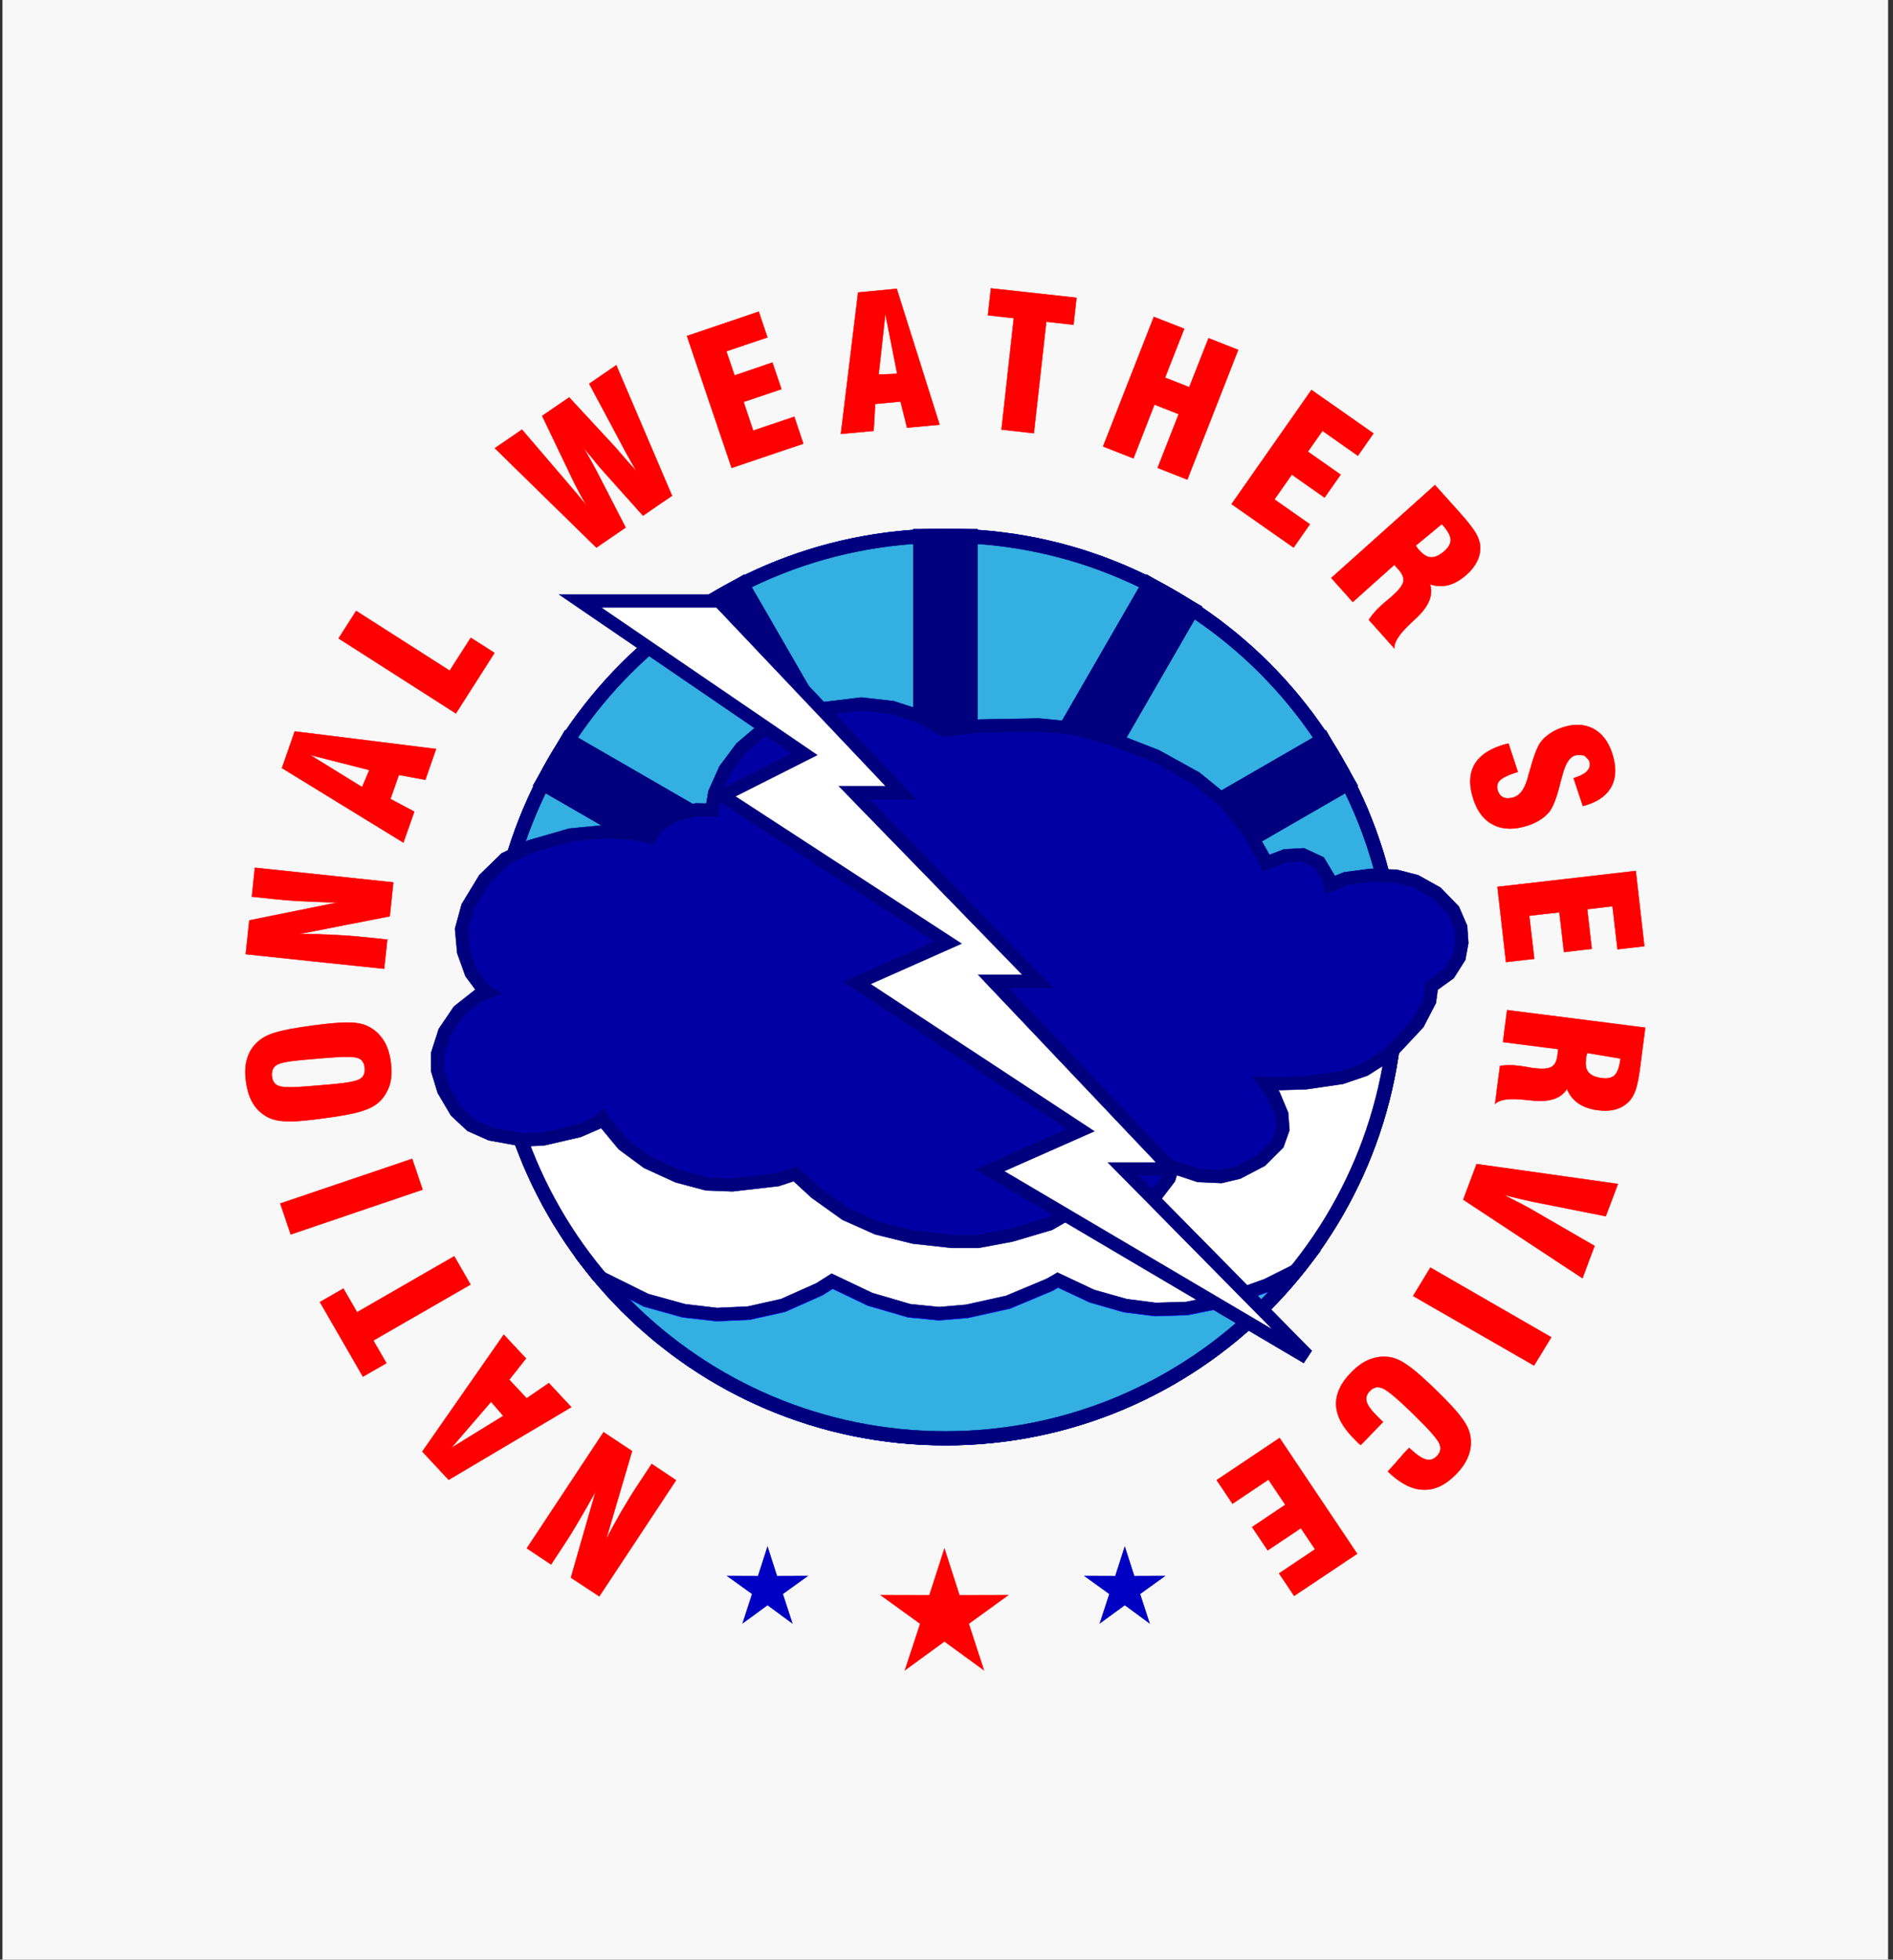<svg width="257" height="266" viewBox="0 0 257 266" fill="none" xmlns="http://www.w3.org/2000/svg">
<rect x="0" y="0" width="257" height="266" fill="#333333" stroke="none"/>
<rect width="256" height="266" transform="translate(0.333)" fill="#F8F8F8"/>
<g clip-path="url(#clip0_522_433)">
<path fill-rule="evenodd" clip-rule="evenodd" d="M227.333 133C227.333 159.256 216.903 184.437 198.337 203.004C179.771 221.57 154.59 232 128.333 232C102.077 232 76.896 221.57 58.33 203.004C39.764 184.437 29.333 159.256 29.333 133C29.333 106.744 39.764 81.562 58.33 62.996C76.896 44.43 102.077 34 128.333 34C154.59 34 179.771 44.43 198.337 62.996C216.903 81.562 227.333 106.744 227.333 133Z" fill="#F8F8F8"/>
<path d="M91.775 200.922L86.573 208.794L81.359 216.678C80.078 215.834 78.796 214.99 77.514 214.144C78.628 210.224 79.759 206.304 80.89 202.385C79.939 204.104 79.081 205.581 78.356 206.802C77.636 208.039 76.987 209.064 76.442 209.878C75.902 210.692 75.358 211.521 74.813 212.351C73.728 211.626 72.631 210.903 71.529 210.164C74.997 204.917 78.465 199.671 81.945 194.409C83.227 195.254 84.508 196.112 85.807 196.971C84.63 200.982 83.453 204.993 82.264 209.019C82.972 207.616 83.725 206.304 84.45 205.024C85.204 203.757 85.941 202.535 86.712 201.39C87.298 200.5 87.888 199.61 88.475 198.72C89.576 199.445 90.678 200.183 91.775 200.922Z" fill="#FF0000"/>
<path d="M91.775 200.922L86.573 208.794L81.359 216.678C80.078 215.834 78.796 214.99 77.514 214.144C78.628 210.224 79.759 206.304 80.89 202.385C79.939 204.104 79.081 205.581 78.356 206.802C77.636 208.039 76.987 209.064 76.442 209.878C75.902 210.692 75.358 211.521 74.813 212.351C73.728 211.626 72.631 210.903 71.529 210.164C74.997 204.917 78.465 199.671 81.945 194.409C83.227 195.254 84.508 196.112 85.807 196.971C84.63 200.982 83.453 204.993 82.264 209.019C82.972 207.616 83.725 206.304 84.45 205.024C85.204 203.757 85.941 202.535 86.712 201.39C87.298 200.5 87.888 199.61 88.475 198.72C89.576 199.445 90.678 200.183 91.775 200.922Z" stroke="#FF0000" stroke-width="0.058" stroke-miterlimit="10.433"/>
<path d="M63.87 174.357L57.278 178.156L50.677 181.954C51.263 182.98 51.854 184.006 52.457 185.03C51.401 185.634 50.342 186.237 49.274 186.856C47.331 183.491 45.383 180.116 43.44 176.74C44.495 176.137 45.551 175.53 46.619 174.914C47.239 175.986 47.858 177.054 48.474 178.126C52.863 175.592 57.265 173.059 61.667 170.529C62.391 171.794 63.133 173.075 63.87 174.357Z" fill="#FF0000"/>
<path d="M63.87 174.357L57.278 178.156L50.677 181.954C51.263 182.98 51.854 184.006 52.457 185.03C51.401 185.634 50.342 186.237 49.274 186.856C47.331 183.491 45.383 180.116 43.44 176.74C44.495 176.137 45.551 175.53 46.619 174.914C47.239 175.986 47.858 177.054 48.474 178.126C52.863 175.592 57.265 173.059 61.667 170.529C62.391 171.794 63.133 173.075 63.87 174.357Z" stroke="#FF0000" stroke-width="0.058" stroke-miterlimit="10.433"/>
<path d="M57.369 161.478L48.428 164.511L39.474 167.555C39.006 166.169 38.538 164.766 38.056 163.363C44.014 161.344 49.982 159.326 55.954 157.303C56.419 158.689 56.888 160.08 57.369 161.478Z" fill="#FF0000"/>
<path d="M57.369 161.478L48.428 164.511L39.474 167.555C39.006 166.169 38.538 164.766 38.056 163.363C44.014 161.344 49.982 159.326 55.954 157.303C56.419 158.689 56.888 160.08 57.369 161.478Z" stroke="#FF0000" stroke-width="0.058" stroke-miterlimit="10.433"/>
<path d="M52.155 131.492L42.766 130.512L33.367 129.515C33.518 127.995 33.684 126.47 33.85 124.933C37.845 124.133 41.842 123.321 45.835 122.504C43.863 122.462 42.158 122.37 40.755 122.311C39.324 122.236 38.116 122.127 37.136 122.022C36.156 121.918 35.177 121.813 34.197 121.708C34.332 120.41 34.468 119.099 34.604 117.788C40.862 118.45 47.117 119.112 53.391 119.777C53.24 121.298 53.072 122.839 52.909 124.376C48.805 125.176 44.688 125.972 40.573 126.788C42.142 126.772 43.649 126.834 45.144 126.893C46.606 126.968 48.022 127.061 49.408 127.211C50.463 127.316 51.519 127.421 52.574 127.542C52.44 128.853 52.302 130.164 52.155 131.492Z" fill="#FF0000"/>
<path d="M52.155 131.492L42.766 130.512L33.367 129.515C33.518 127.995 33.684 126.47 33.85 124.933C37.845 124.133 41.842 123.321 45.835 122.504C43.863 122.462 42.158 122.37 40.755 122.311C39.324 122.236 38.116 122.127 37.136 122.022C36.156 121.918 35.177 121.813 34.197 121.708C34.332 120.41 34.468 119.099 34.604 117.788C40.862 118.45 47.117 119.112 53.391 119.777C53.24 121.298 53.072 122.839 52.909 124.376C48.805 125.176 44.688 125.972 40.573 126.788C42.142 126.772 43.649 126.834 45.144 126.893C46.606 126.968 48.022 127.061 49.408 127.211C50.463 127.316 51.519 127.421 52.574 127.542C52.44 128.853 52.302 130.164 52.155 131.492Z" stroke="#FF0000" stroke-width="0.058" stroke-miterlimit="10.433"/>
<path d="M67.124 88.626L64.514 92.722L61.893 96.831C56.586 93.438 51.28 90.046 45.974 86.654C46.757 85.414 47.553 84.178 48.352 82.93C52.574 85.628 56.812 88.325 61.051 91.039C61.997 89.564 62.948 88.069 63.916 86.578C64.984 87.257 66.056 87.931 67.124 88.626Z" fill="#FF0000"/>
<path d="M67.124 88.626L64.514 92.722L61.893 96.831C56.586 93.438 51.28 90.046 45.974 86.654C46.757 85.414 47.553 84.178 48.352 82.93C52.574 85.628 56.812 88.325 61.051 91.039C61.997 89.564 62.948 88.069 63.916 86.578C64.984 87.257 66.056 87.931 67.124 88.626Z" stroke="#FF0000" stroke-width="0.058" stroke-miterlimit="10.433"/>
<path d="M80.965 74.32L74.08 67.581L67.186 60.838C68.405 60.009 69.628 59.167 70.864 58.321C72.87 60.658 74.876 62.995 76.882 65.349C77.531 66.132 78.088 66.752 78.524 67.275C78.947 67.807 79.336 68.272 79.684 68.712C79.278 68.016 78.917 67.338 78.57 66.706C78.222 66.056 77.904 65.424 77.619 64.821C76.291 62.032 74.951 59.242 73.611 56.453C74.83 55.624 76.053 54.795 77.272 53.949C79.37 56.21 81.464 58.472 83.558 60.733C83.558 60.733 84.374 61.667 85.246 62.681C85.778 63.267 86.184 63.719 86.469 64.067C85.912 63.07 85.476 62.287 85.158 61.743C84.827 61.173 84.584 60.675 84.387 60.298C82.925 57.567 81.464 54.841 80.002 52.093C81.221 51.264 82.444 50.422 83.667 49.576C86.184 55.473 88.701 61.383 91.235 67.292C89.92 68.18 88.609 69.085 87.298 69.989C85.551 68.033 83.801 66.073 82.038 64.113C81.585 63.598 81.087 63.058 80.635 62.45C80.136 61.881 79.625 61.261 79.127 60.629C79.592 61.429 80.019 62.153 80.362 62.786C80.71 63.431 81.058 64.05 81.342 64.624C82.536 66.949 83.725 69.269 84.932 71.606C83.621 72.51 82.293 73.415 80.965 74.32Z" fill="#FF0000"/>
<path d="M80.965 74.32L74.08 67.581L67.186 60.838C68.405 60.009 69.628 59.167 70.864 58.321C72.87 60.658 74.876 62.995 76.882 65.349C77.531 66.132 78.088 66.752 78.524 67.275C78.947 67.807 79.336 68.272 79.684 68.712C79.278 68.016 78.917 67.338 78.57 66.706C78.222 66.056 77.904 65.424 77.619 64.821C76.291 62.032 74.951 59.242 73.611 56.453C74.83 55.624 76.053 54.795 77.272 53.949C79.37 56.21 81.464 58.472 83.558 60.733C83.558 60.733 84.374 61.667 85.246 62.681C85.778 63.267 86.184 63.719 86.469 64.067C85.912 63.07 85.476 62.287 85.158 61.743C84.827 61.173 84.584 60.675 84.387 60.298C82.925 57.567 81.464 54.841 80.002 52.093C81.221 51.264 82.444 50.422 83.667 49.576C86.184 55.473 88.701 61.383 91.235 67.292C89.92 68.18 88.609 69.085 87.298 69.989C85.551 68.033 83.801 66.073 82.038 64.113C81.585 63.598 81.087 63.058 80.635 62.45C80.136 61.881 79.625 61.261 79.127 60.629C79.592 61.429 80.019 62.153 80.362 62.786C80.71 63.431 81.058 64.05 81.342 64.624C82.536 66.949 83.725 69.269 84.932 71.606C83.621 72.51 82.293 73.415 80.965 74.32Z" stroke="#FF0000" stroke-width="0.058" stroke-miterlimit="10.433"/>
<path d="M99.33 63.506L96.298 54.564L93.27 45.61C96.512 44.513 99.753 43.411 103.007 42.31C103.401 43.47 103.791 44.63 104.184 45.794C102.329 46.41 100.478 47.047 98.606 47.679C98.97 48.764 99.343 49.865 99.724 50.967C101.424 50.389 103.146 49.802 104.863 49.216C105.269 50.406 105.675 51.612 106.086 52.818C104.381 53.392 102.664 53.965 100.943 54.552C101.382 55.85 101.818 57.144 102.254 58.459C104.109 57.839 105.964 57.207 107.832 56.575C108.243 57.777 108.649 58.999 109.055 60.222C105.813 61.307 102.572 62.409 99.33 63.506Z" fill="#FF0000"/>
<path d="M99.33 63.506L96.298 54.564L93.27 45.61C96.512 44.513 99.753 43.411 103.007 42.31C103.401 43.47 103.791 44.63 104.184 45.794C102.329 46.41 100.478 47.047 98.606 47.679C98.97 48.764 99.343 49.865 99.724 50.967C101.424 50.389 103.146 49.802 104.863 49.216C105.269 50.406 105.675 51.612 106.086 52.818C104.381 53.392 102.664 53.965 100.943 54.552C101.382 55.85 101.818 57.144 102.254 58.459C104.109 57.839 105.964 57.207 107.832 56.575C108.243 57.777 108.649 58.999 109.055 60.222C105.813 61.307 102.572 62.409 99.33 63.506Z" stroke="#FF0000" stroke-width="0.058" stroke-miterlimit="10.433"/>
<path d="M135.968 58.309L136.805 50.753L137.643 43.185C136.479 43.064 135.306 42.93 134.129 42.791C134.263 41.585 134.401 40.367 134.535 39.144C138.397 39.567 142.271 39.986 146.145 40.425C146.011 41.631 145.873 42.85 145.739 44.073C144.516 43.939 143.28 43.801 142.045 43.667C141.488 48.701 140.926 53.756 140.357 58.803C138.891 58.639 137.429 58.472 135.968 58.309Z" fill="#FF0000"/>
<path d="M135.968 58.309L136.805 50.753L137.643 43.185C136.479 43.064 135.306 42.93 134.129 42.791C134.263 41.585 134.401 40.367 134.535 39.144C138.397 39.567 142.271 39.986 146.145 40.425C146.011 41.631 145.873 42.85 145.739 44.073C144.516 43.939 143.28 43.801 142.045 43.667C141.488 48.701 140.926 53.756 140.357 58.803C138.891 58.639 137.429 58.472 135.968 58.309Z" stroke="#FF0000" stroke-width="0.058" stroke-miterlimit="10.433"/>
<path d="M149.763 60.599L153.202 51.813L156.653 43.018C158.027 43.545 159.396 44.09 160.77 44.63C159.911 46.833 159.036 49.049 158.161 51.264C159.262 51.687 160.364 52.123 161.461 52.562C162.324 50.347 163.199 48.131 164.074 45.912C165.414 46.439 166.755 46.967 168.095 47.495C165.808 53.362 163.496 59.226 161.193 65.093C159.848 64.566 158.508 64.038 157.168 63.506C158.115 61.081 159.065 58.652 160.033 56.21C158.931 55.787 157.83 55.352 156.728 54.912C155.778 57.341 154.827 59.77 153.88 62.212C152.507 61.684 151.133 61.144 149.763 60.599Z" fill="#FF0000"/>
<path d="M149.763 60.599L153.202 51.813L156.653 43.018C158.027 43.545 159.396 44.09 160.77 44.63C159.911 46.833 159.036 49.049 158.161 51.264C159.262 51.687 160.364 52.123 161.461 52.562C162.324 50.347 163.199 48.131 164.074 45.912C165.414 46.439 166.755 46.967 168.095 47.495C165.808 53.362 163.496 59.226 161.193 65.093C159.848 64.566 158.508 64.038 157.168 63.506C158.115 61.081 159.065 58.652 160.033 56.21C158.931 55.787 157.83 55.352 156.728 54.912C155.778 57.341 154.827 59.77 153.88 62.212C152.507 61.684 151.133 61.144 149.763 60.599Z" stroke="#FF0000" stroke-width="0.058" stroke-miterlimit="10.433"/>
<path d="M167.207 68.423L172.622 60.687L178.05 52.939C180.852 54.899 183.658 56.859 186.46 58.832C185.769 59.829 185.057 60.838 184.349 61.852C182.753 60.733 181.153 59.603 179.541 58.472C178.879 59.41 178.213 60.356 177.552 61.307C179.03 62.346 180.504 63.389 181.999 64.427C181.275 65.453 180.55 66.492 179.826 67.535C178.352 66.492 176.873 65.453 175.382 64.411C174.595 65.529 173.812 66.66 173.012 67.79C174.612 68.904 176.211 70.035 177.824 71.166C177.099 72.209 176.358 73.264 175.621 74.32C172.815 72.36 170.013 70.4 167.207 68.423Z" fill="#FF0000"/>
<path d="M167.207 68.423L172.622 60.687L178.05 52.939C180.852 54.899 183.658 56.859 186.46 58.832C185.769 59.829 185.057 60.838 184.349 61.852C182.753 60.733 181.153 59.603 179.541 58.472C178.879 59.41 178.213 60.356 177.552 61.307C179.03 62.346 180.504 63.389 181.999 64.427C181.275 65.453 180.55 66.492 179.826 67.535C178.352 66.492 176.873 65.453 175.382 64.411C174.595 65.529 173.812 66.66 173.012 67.79C174.612 68.904 176.211 70.035 177.824 71.166C177.099 72.209 176.358 73.264 175.621 74.32C172.815 72.36 170.013 70.4 167.207 68.423Z" stroke="#FF0000" stroke-width="0.058" stroke-miterlimit="10.433"/>
<path d="M204.795 100.931L206.06 104.776L205.537 104.939C204.557 105.274 203.891 105.622 203.56 105.994C203.229 106.342 203.166 106.811 203.346 107.355C203.501 107.82 203.757 108.105 204.146 108.26C204.54 108.423 205.005 108.394 205.537 108.227C206.395 107.942 207.027 107.05 207.434 105.546L207.585 104.956L207.66 104.73C208.217 102.665 208.728 101.32 209.184 100.734C209.515 100.294 209.938 99.905 210.42 99.587C210.901 99.239 211.475 98.971 212.124 98.757C213.708 98.23 215.06 98.292 216.266 98.895C217.46 99.511 218.319 100.629 218.846 102.196C219.42 103.946 219.42 105.391 218.846 106.614C218.26 107.82 217.142 108.696 215.471 109.24L215.182 109.328L214.897 109.403C214.491 108.151 214.068 106.899 213.645 105.634L213.858 105.559C214.654 105.303 215.215 104.985 215.529 104.608C215.864 104.219 215.936 103.825 215.789 103.343C215.651 102.966 215.035 102.527 215.035 102.527C215.035 102.527 214.277 102.393 213.795 102.543C213.029 102.799 212.468 103.75 212.062 105.391L211.865 106.086L211.731 106.631C211.278 108.394 210.809 109.613 210.298 110.233C209.98 110.622 209.557 110.97 209.075 111.276C208.623 111.573 208.066 111.833 207.45 112.042C205.654 112.628 204.117 112.616 202.835 111.996C201.554 111.393 200.62 110.249 200.046 108.499C199.443 106.69 199.472 105.165 200.105 103.93C200.724 102.723 201.96 101.806 203.798 101.199L204.163 101.082L204.795 100.931Z" fill="#FF0000"/>
<path d="M204.795 100.931L206.06 104.776L205.537 104.939C204.557 105.274 203.891 105.622 203.56 105.994C203.229 106.342 203.166 106.811 203.346 107.355C203.501 107.82 203.757 108.105 204.146 108.26C204.54 108.423 205.005 108.394 205.537 108.227C206.395 107.942 207.027 107.05 207.434 105.546L207.585 104.956L207.66 104.73C208.217 102.665 208.728 101.32 209.184 100.734C209.515 100.294 209.938 99.905 210.42 99.587C210.901 99.239 211.475 98.971 212.124 98.757C213.708 98.23 215.06 98.292 216.266 98.895C217.46 99.511 218.319 100.629 218.846 102.196C219.42 103.946 219.42 105.391 218.846 106.614C218.26 107.82 217.142 108.696 215.471 109.24L215.182 109.328L214.897 109.403C214.491 108.151 214.068 106.899 213.645 105.634L213.858 105.559C214.654 105.303 215.215 104.985 215.529 104.608C215.864 104.219 215.936 103.825 215.789 103.343C215.651 102.966 215.035 102.527 215.035 102.527C215.035 102.527 214.277 102.393 213.795 102.543C213.029 102.799 212.468 103.75 212.062 105.391L211.865 106.086L211.731 106.631C211.278 108.394 210.809 109.613 210.298 110.233C209.98 110.622 209.557 110.97 209.075 111.276C208.623 111.573 208.066 111.833 207.45 112.042C205.654 112.628 204.117 112.616 202.835 111.996C201.554 111.393 200.62 110.249 200.046 108.499C199.443 106.69 199.472 105.165 200.105 103.93C200.724 102.723 201.96 101.806 203.798 101.199L204.163 101.082L204.795 100.931Z" stroke="#FF0000" stroke-width="0.058" stroke-miterlimit="10.433"/>
<path d="M203.304 120.381L212.69 119.308L222.075 118.224C222.452 121.616 222.842 125.025 223.235 128.43C222.029 128.564 220.823 128.702 219.6 128.853C219.374 126.91 219.148 124.962 218.922 123.002C217.778 123.14 216.631 123.275 215.483 123.413C215.68 125.205 215.894 126.998 216.103 128.794C214.851 128.928 213.599 129.079 212.334 129.23C212.137 127.437 211.928 125.641 211.714 123.832C210.357 123.982 208.987 124.133 207.614 124.301C207.84 126.244 208.066 128.191 208.292 130.147C207.027 130.285 205.746 130.436 204.464 130.587C204.087 127.195 203.694 123.785 203.304 120.381Z" fill="#FF0000"/>
<path d="M203.304 120.381L212.69 119.308L222.075 118.224C222.452 121.616 222.842 125.025 223.235 128.43C222.029 128.564 220.823 128.702 219.6 128.853C219.374 126.91 219.148 124.962 218.922 123.002C217.778 123.14 216.631 123.275 215.483 123.413C215.68 125.205 215.894 126.998 216.103 128.794C214.851 128.928 213.599 129.079 212.334 129.23C212.137 127.437 211.928 125.641 211.714 123.832C210.357 123.982 208.987 124.133 207.614 124.301C207.84 126.244 208.066 128.191 208.292 130.147C207.027 130.285 205.746 130.436 204.464 130.587C204.087 127.195 203.694 123.785 203.304 120.381Z" stroke="#FF0000" stroke-width="0.058" stroke-miterlimit="10.433"/>
<path d="M200.469 158.011L210.056 159.355L219.646 160.712C219.102 162.161 218.562 163.623 218 165.084C214.717 164.435 211.429 163.786 208.129 163.124C207.689 163.032 207.115 162.898 206.395 162.731C205.7 162.58 204.929 162.371 204.117 162.174L204.314 162.278C206.094 163.183 207.237 163.774 207.748 164.071C210.659 165.746 213.569 167.434 216.48 169.122C215.936 170.571 215.395 172.033 214.838 173.498C209.452 169.955 204.058 166.395 198.66 162.835C199.263 161.24 199.866 159.623 200.469 158.011Z" fill="#FF0000"/>
<path d="M200.469 158.011L210.056 159.355L219.646 160.712C219.102 162.161 218.562 163.623 218 165.084C214.717 164.435 211.429 163.786 208.129 163.124C207.689 163.032 207.115 162.898 206.395 162.731C205.7 162.58 204.929 162.371 204.117 162.174L204.314 162.278C206.094 163.183 207.237 163.774 207.748 164.071C210.659 165.746 213.569 167.434 216.48 169.122C215.936 170.571 215.395 172.033 214.838 173.498C209.452 169.955 204.058 166.395 198.66 162.835C199.263 161.24 199.866 159.623 200.469 158.011Z" stroke="#FF0000" stroke-width="0.058" stroke-miterlimit="10.433"/>
<path d="M194.195 172.066L202.391 176.79L210.6 181.519C209.829 182.783 209.046 184.065 208.263 185.347C202.806 182.21 197.332 179.06 191.858 175.911C192.629 174.629 193.412 173.348 194.195 172.066Z" fill="#FF0000"/>
<path d="M194.195 172.066L202.391 176.79L210.6 181.519C209.829 182.783 209.046 184.065 208.263 185.347C202.806 182.21 197.332 179.06 191.858 175.911C192.629 174.629 193.412 173.348 194.195 172.066Z" stroke="#FF0000" stroke-width="0.058" stroke-miterlimit="10.433"/>
<path d="M187.758 193.022L184.73 196.144C184.638 196.052 184.563 196.007 184.441 195.901C184.349 195.811 184.215 195.661 184.035 195.494C182.376 193.881 181.501 192.328 181.409 190.836C181.304 189.328 181.97 187.805 183.432 186.313C184.29 185.423 185.166 184.819 186.083 184.488C186.987 184.17 187.921 184.065 188.889 184.262C189.584 184.413 190.35 184.777 191.209 185.408C192.084 185.995 193.337 187.126 194.966 188.695C196.595 190.293 197.738 191.499 198.341 192.343C199.007 193.187 199.384 193.956 199.548 194.65C199.761 195.586 199.715 196.52 199.414 197.41C199.112 198.344 198.521 199.219 197.692 200.092C196.247 201.57 194.752 202.278 193.203 202.203C191.678 202.159 190.066 201.329 188.424 199.731C188.466 199.777 188.39 199.702 188.424 199.731C189.417 198.707 190.292 197.56 191.301 196.534C192.252 197.424 192.989 197.936 193.563 198.103C194.12 198.269 194.618 198.118 195.087 197.65C195.581 197.138 195.69 196.566 195.418 195.947C195.146 195.314 194.032 194.048 192.084 192.147C192.009 192.071 191.934 191.996 191.846 191.906C189.747 189.871 188.378 188.71 187.699 188.438C187.063 188.166 186.493 188.273 185.978 188.8C185.526 189.267 185.375 189.779 185.543 190.293C185.693 190.836 186.234 191.528 187.172 192.449C187.364 192.629 187.561 192.826 187.758 193.022Z" fill="#FF0000"/>
<path d="M188.424 199.731C190.066 201.329 191.678 202.159 193.203 202.203C194.752 202.278 196.247 201.57 197.692 200.092C198.521 199.219 199.112 198.344 199.414 197.41C199.715 196.52 199.761 195.586 199.548 194.65C199.384 193.956 199.007 193.187 198.341 192.343C197.738 191.499 196.595 190.293 194.966 188.695C193.337 187.126 192.084 185.995 191.209 185.408C190.35 184.777 189.584 184.413 188.889 184.262C187.921 184.065 186.987 184.17 186.083 184.488C185.166 184.819 184.29 185.423 183.432 186.313C181.97 187.805 181.304 189.328 181.409 190.836C181.501 192.328 182.376 193.881 184.035 195.494C184.215 195.661 184.349 195.811 184.441 195.901C184.563 196.007 184.638 196.052 184.73 196.144L187.758 193.022C187.561 192.826 187.364 192.629 187.172 192.449C186.234 191.528 185.693 190.836 185.543 190.293C185.375 189.779 185.526 189.267 185.978 188.8C186.493 188.273 187.063 188.166 187.699 188.438C188.378 188.71 189.747 189.871 191.846 191.906C191.934 191.996 192.009 192.071 192.084 192.147C194.032 194.048 195.146 195.314 195.418 195.947C195.69 196.566 195.581 197.138 195.087 197.65C194.618 198.118 194.12 198.269 193.563 198.103C192.989 197.936 192.252 197.424 191.301 196.534C190.292 197.56 189.417 198.707 188.424 199.731ZM188.424 199.731C188.39 199.702 188.466 199.777 188.424 199.731Z" stroke="#FF0000" stroke-width="0.058" stroke-miterlimit="10.433"/>
<path d="M173.719 195.193L178.976 203.043L184.244 210.903C181.396 212.803 178.544 214.702 175.696 216.618C175.018 215.607 174.339 214.597 173.661 213.571C175.29 212.487 176.919 211.4 178.544 210.299C177.912 209.351 177.267 208.385 176.613 207.42C175.122 208.415 173.615 209.426 172.107 210.435C171.416 209.395 170.704 208.34 169.996 207.284C171.491 206.275 172.999 205.264 174.507 204.255C173.749 203.124 172.982 201.977 172.212 200.832C170.587 201.917 168.958 203.003 167.328 204.104C166.621 203.047 165.913 201.977 165.188 200.907C168.019 199.008 170.872 197.107 173.719 195.193Z" fill="#FF0000"/>
<path d="M173.719 195.193L178.976 203.043L184.244 210.903C181.396 212.803 178.544 214.702 175.696 216.618C175.018 215.607 174.339 214.597 173.661 213.571C175.29 212.487 176.919 211.4 178.544 210.299C177.912 209.351 177.267 208.385 176.613 207.42C175.122 208.415 173.615 209.426 172.107 210.435C171.416 209.395 170.704 208.34 169.996 207.284C171.491 206.275 172.999 205.264 174.507 204.255C173.749 203.124 172.982 201.977 172.212 200.832C170.587 201.917 168.958 203.003 167.328 204.104C166.621 203.047 165.913 201.977 165.188 200.907C168.019 199.008 170.872 197.107 173.719 195.193Z" stroke="#FF0000" stroke-width="0.058" stroke-miterlimit="10.433"/>
<path d="M66.16 133.979L66.24 137.179L66.479 140.337L66.877 143.449L67.421 146.51L68.116 149.521L68.954 152.47L69.934 155.36L71.048 158.187L72.292 160.942L73.665 163.623L75.165 166.228L76.781 168.749L78.515 171.187L80.362 173.536L82.314 175.793L84.374 177.955L86.536 180.015L88.793 181.971L91.142 183.814L93.58 185.549L96.101 187.167L98.706 188.664L101.391 190.038L104.142 191.284L106.969 192.397L109.859 193.375L112.808 194.213L115.819 194.908L118.88 195.455L121.992 195.85L125.15 196.09L128.354 196.171C162.701 196.171 190.547 168.326 190.547 133.979H128.354H66.16Z" fill="white"/>
<path d="M66.16 133.979L66.24 137.179L66.479 140.337L66.877 143.449L67.421 146.51L68.116 149.521L68.954 152.47L69.934 155.36L71.048 158.187L72.292 160.942L73.665 163.623L75.165 166.228L76.781 168.749L78.515 171.187L80.362 173.536L82.314 175.793L84.374 177.955L86.536 180.015L88.793 181.971L91.142 183.814L93.58 185.549L96.101 187.167L98.706 188.664L101.391 190.038L104.142 191.284L106.969 192.397L109.859 193.375L112.808 194.213L115.819 194.908L118.88 195.455L121.992 195.85L125.15 196.09L128.354 196.171C162.701 196.171 190.547 168.326 190.547 133.979H128.354H66.16Z" stroke="black" stroke-width="0.058" stroke-miterlimit="10.433"/>
<path d="M78.164 170.768L88.035 175.651L93.015 177.025L97.353 177.536L101.516 177.343L106.04 176.33L110.835 174.189L112.9 172.879L118.449 175.517L123.605 177.025L127.508 177.414L131.16 177.1L136.588 175.894L142.12 173.574L143.565 172.74L148.541 175.081L152.942 176.33L156.908 176.845L161.013 176.723L165.67 175.773L171.655 173.632L179.239 169.834L177.099 172.606L172.35 175.308L166.152 177.523L161.222 178.516L156.833 178.654L152.582 178.126L147.908 176.782L143.641 174.776L142.92 175.203L137.128 177.628L131.445 178.893L127.508 179.228L123.274 178.817L117.8 177.222L113.038 174.943L111.694 175.802L106.613 178.068L101.743 179.152L97.295 179.345L92.65 178.817L87.419 177.356L80.618 173.888L78.164 170.768Z" fill="#00007F"/>
<path d="M78.164 170.768L88.035 175.651L93.015 177.025L97.353 177.536L101.516 177.343L106.04 176.33L110.835 174.189L112.9 172.879L118.449 175.517L123.605 177.025L127.508 177.414L131.16 177.1L136.588 175.894L142.12 173.574L143.565 172.74L148.541 175.081L152.942 176.33L156.908 176.845L161.013 176.723L165.67 175.773L171.655 173.632L179.239 169.834L177.099 172.606L172.35 175.308L166.152 177.523L161.222 178.516L156.833 178.654L152.582 178.126L147.908 176.782L143.641 174.776L142.92 175.203L137.128 177.628L131.445 178.893L127.508 179.228L123.274 178.817L117.8 177.222L113.038 174.943L111.694 175.802L106.613 178.068L101.743 179.152L97.295 179.345L92.65 178.817L87.419 177.356L80.618 173.888L78.164 170.768Z" stroke="#00007F" stroke-width="0.058" stroke-miterlimit="10.433"/>
<path d="M190.547 133.979L190.464 130.775L190.225 127.618L189.827 124.506L189.283 121.444L188.587 118.433L187.75 115.485L186.77 112.595L185.66 109.768L184.412 107.016L183.038 104.332L181.543 101.727L179.922 99.205L178.188 96.768L176.345 94.418L174.39 92.161L172.329 90L170.168 87.939L167.911 85.988L165.561 84.141L163.124 82.407L160.602 80.79L157.997 79.291L155.317 77.917L152.561 76.673L149.734 75.559L146.844 74.579L143.896 73.742L140.885 73.046L137.823 72.502L134.711 72.104L131.554 71.865L128.354 71.786C94.003 71.786 66.16 99.628 66.16 133.979H128.354H190.547Z" fill="#33B0E1"/>
<path d="M190.547 133.979L190.464 130.775L190.225 127.618L189.827 124.506L189.283 121.444L188.587 118.433L187.75 115.485L186.77 112.595L185.66 109.768L184.412 107.016L183.038 104.332L181.543 101.727L179.922 99.205L178.188 96.768L176.345 94.418L174.39 92.161L172.329 90L170.168 87.939L167.911 85.988L165.561 84.141L163.124 82.407L160.602 80.79L157.997 79.291L155.317 77.917L152.561 76.673L149.734 75.559L146.844 74.579L143.896 73.742L140.885 73.046L137.823 72.502L134.711 72.104L131.554 71.865L128.354 71.786C94.003 71.786 66.16 99.628 66.16 133.979H128.354H190.547Z" stroke="#0000FF" stroke-width="0.058" stroke-miterlimit="10.433"/>
<path d="M177.099 172.606L175.973 173.98L174.813 175.32L173.619 176.623L172.392 177.888L171.131 179.115L169.841 180.3L168.522 181.452L167.174 182.561L165.796 183.629L164.393 184.66L162.96 185.649L161.503 186.596L160.02 187.502L158.513 188.365L156.984 189.187L155.434 189.964L153.864 190.699L152.272 191.389L150.66 192.035L149.031 192.636L147.381 193.192L145.718 193.701L144.038 194.165L142.342 194.581L140.633 194.95L138.912 195.272L137.178 195.545L135.432 195.77L133.677 195.945L131.91 196.071L130.134 196.147L128.354 196.173C109.855 196.173 92.546 188.091 80.71 173.934L87.419 177.356L92.65 178.817L97.295 179.345L101.743 179.152L106.613 178.068L111.694 175.802L113.038 174.943L117.8 177.222L123.274 178.817L127.508 179.228L131.445 178.893L137.128 177.628L142.92 175.203L143.641 174.776L147.908 176.782L152.582 178.126L156.833 178.654L161.222 178.516L166.152 177.523L172.35 175.308L177.099 172.606Z" fill="#33B0E1"/>
<path d="M177.099 172.606L175.973 173.98L174.813 175.32L173.619 176.623L172.392 177.888L171.131 179.115L169.841 180.3L168.522 181.452L167.174 182.561L165.796 183.629L164.393 184.66L162.96 185.649L161.503 186.596L160.02 187.502L158.513 188.365L156.984 189.187L155.434 189.964L153.864 190.699L152.272 191.389L150.66 192.035L149.031 192.636L147.381 193.192L145.718 193.701L144.038 194.165L142.342 194.581L140.633 194.95L138.912 195.272L137.178 195.545L135.432 195.77L133.677 195.945L131.91 196.071L130.134 196.147L128.354 196.173C109.855 196.173 92.546 188.091 80.71 173.934L87.419 177.356L92.65 178.817L97.295 179.345L101.743 179.152L106.613 178.068L111.694 175.802L113.038 174.943L117.8 177.222L123.274 178.817L127.508 179.228L131.445 178.893L137.128 177.628L142.92 175.203L143.641 174.776L147.908 176.782L152.582 178.126L156.833 178.654L161.222 178.516L166.152 177.523L172.35 175.308L177.099 172.606Z" stroke="#0000FF" stroke-width="0.058" stroke-miterlimit="10.433"/>
<path d="M136.889 216.511L130.255 216.528L128.22 210.21L126.185 216.528L119.551 216.511L124.932 220.402L122.863 226.704L128.22 222.798L133.572 226.704L131.52 220.402L136.889 216.511Z" fill="#FF0000"/>
<path d="M136.889 216.511L130.255 216.528L128.22 210.21L126.185 216.528L119.551 216.511L124.932 220.402L122.863 226.704L128.22 222.798L133.572 226.704L131.52 220.402L136.889 216.511Z" stroke="#FF0000" stroke-width="0.058" stroke-miterlimit="10.433"/>
<path d="M109.658 213.918L105.482 213.933L104.201 209.953L102.919 213.933L98.727 213.918L102.119 216.361L100.825 220.341L104.201 217.869L107.564 220.341L106.266 216.361L109.658 213.918Z" fill="#0000C2"/>
<path d="M109.658 213.918L105.482 213.933L104.201 209.953L102.919 213.933L98.727 213.918L102.119 216.361L100.825 220.341L104.201 217.869L107.564 220.341L106.266 216.361L109.658 213.918Z" stroke="#0000C2" stroke-width="0.058" stroke-miterlimit="10.433"/>
<path d="M158.161 213.918L153.985 213.933L152.704 209.953L151.422 213.933L147.23 213.918L150.622 216.361L149.324 220.341L152.704 217.869L156.067 220.341L154.768 216.361L158.161 213.918Z" fill="#0000C2"/>
<path d="M158.161 213.918L153.985 213.933L152.704 209.953L151.422 213.933L147.23 213.918L150.622 216.361L149.324 220.341L152.704 217.869L156.067 220.341L154.768 216.361L158.161 213.918Z" stroke="#0000C2" stroke-width="0.058" stroke-miterlimit="10.433"/>
<path fill-rule="evenodd" clip-rule="evenodd" d="M128.354 71.786C162.701 71.786 190.547 99.629 190.547 133.979C190.547 168.326 162.701 196.171 128.354 196.171C94.003 196.171 66.16 168.326 66.16 133.979C66.16 99.629 94.003 71.786 128.354 71.786ZM128.354 73.671C161.658 73.671 188.663 100.671 188.663 133.979C188.663 167.283 161.658 194.287 128.354 194.287C95.046 194.287 68.045 167.283 68.045 133.979C68.045 100.671 95.046 73.671 128.354 73.671Z" fill="#00007F"/>
<path d="M128.354 73.671C161.658 73.671 188.663 100.671 188.663 133.979C188.663 167.283 161.658 194.286 128.354 194.286C95.046 194.286 68.045 167.283 68.045 133.979C68.045 100.671 95.046 73.671 128.354 73.671Z" stroke="#00007F" stroke-width="0.058" stroke-miterlimit="10.433"/>
<path d="M128.354 71.786C162.701 71.786 190.547 99.628 190.547 133.979C190.547 168.326 162.701 196.171 128.354 196.171C94.003 196.171 66.16 168.326 66.16 133.979C66.16 99.628 94.003 71.786 128.354 71.786Z" stroke="#00007F" stroke-width="0.058" stroke-miterlimit="10.433"/>
<path d="M128.354 133.979V71.786" stroke="#00007F" stroke-width="8.772" stroke-miterlimit="10.433"/>
<path d="M128.354 133.979L97.265 80.124" stroke="#00007F" stroke-width="8.772" stroke-miterlimit="10.433"/>
<path d="M128.354 133.979L74.499 102.874" stroke="#00007F" stroke-width="8.772" stroke-miterlimit="10.433"/>
<path d="M128.354 133.979L182.209 102.874" stroke="#00007F" stroke-width="8.772" stroke-miterlimit="10.433"/>
<path d="M128.354 133.979L159.442 80.124" stroke="#00007F" stroke-width="8.772" stroke-miterlimit="10.433"/>
<path d="M95.892 109.073L96.181 107.368L97.672 104.022L99.996 100.914L102.844 98.489L106.417 96.814L111.861 95.29L116.925 94.674L121.343 95.172L125.158 96.408L128.337 98.154L133.074 97.66L141.065 97.522L145.982 97.991L150.882 99.314L157.377 101.852L162.851 104.88L166.83 108.122L170.134 112.163L172.35 116.037L174.281 115.296L177.036 115.133L179.721 116.385L181.183 118.827L181.199 118.919L182.452 118.404L186.112 117.922L189.672 118.056L192.537 118.797L195.569 120.485L198.057 123.048L199.187 125.658L199.351 128.024L198.932 130.298L197.361 132.773L195.192 134.339L194.936 136.166L193.232 139.436L189.19 143.75L185.664 145.995L182.343 147.126L177.279 147.867L173.527 147.972L173.69 148.181L174.884 151.029L175.064 153.412L174.235 155.737L171.73 158.241L168.384 159.988L165.85 160.591L162.562 160.44L159.761 159.506L159.518 160.348L157.679 162.747L155.191 164.465L151.95 165.415L147.879 165.688L145.211 165.583L142.845 166.94L137.446 168.535L132.848 169.394H129.242L123.919 168.808L118.797 167.543L114.391 165.583L110.186 162.58L107.744 160.335L105.738 160.997L99.435 161.721L95.816 161.583L91.7 160.486L87.419 158.526L84.01 156.009L81.615 153.127L81.585 153.144L78.842 154.334L73.867 155.481L70.91 155.615L66.341 154.786L63.459 153.504L61.231 151.423L59.422 148.361L58.517 145.375V142.934L59.572 139.65L61.637 136.618L64.443 134.402L64.561 134.356L63.191 132.501L62.073 129.381L61.771 126.064L62.676 122.734L65.076 118.781L68.091 115.841L71.693 114.077L77.242 112.478L82.159 111.996L86.829 112.344L87.872 112.616L88.625 111.498L91.218 109.797L94.46 109.043L95.892 109.073Z" fill="#00007F"/>
<path d="M95.892 109.073L96.181 107.368L97.672 104.022L99.996 100.914L102.844 98.489L106.417 96.814L111.861 95.29L116.925 94.674L121.343 95.172L125.158 96.408L128.337 98.154L133.074 97.66L141.065 97.522L145.982 97.991L150.882 99.314L157.377 101.852L162.851 104.88L166.83 108.122L170.134 112.163L172.35 116.037L174.281 115.296L177.036 115.133L179.721 116.385L181.183 118.827L181.199 118.919L182.452 118.404L186.112 117.922L189.672 118.056L192.537 118.797L195.569 120.485L198.057 123.048L199.187 125.658L199.351 128.024L198.932 130.298L197.361 132.773L195.192 134.339L194.936 136.166L193.232 139.436L189.19 143.75L185.664 145.995L182.343 147.126L177.279 147.867L173.527 147.972L173.69 148.181L174.884 151.029L175.064 153.412L174.235 155.737L171.73 158.241L168.384 159.988L165.85 160.591L162.562 160.44L159.761 159.506L159.518 160.348L157.679 162.747L155.191 164.465L151.95 165.415L147.879 165.688L145.211 165.583L142.845 166.94L137.446 168.535L132.848 169.394H129.242L123.919 168.808L118.797 167.543L114.391 165.583L110.186 162.58L107.744 160.335L105.738 160.997L99.435 161.721L95.816 161.583L91.7 160.486L87.419 158.526L84.01 156.009L81.615 153.127L81.585 153.144L78.842 154.334L73.867 155.481L70.91 155.615L66.341 154.786L63.459 153.504L61.231 151.423L59.422 148.361L58.517 145.375V142.934L59.572 139.65L61.637 136.618L64.443 134.402L64.561 134.356L63.191 132.501L62.073 129.381L61.771 126.064L62.676 122.734L65.076 118.781L68.091 115.841L71.693 114.077L77.242 112.478L82.159 111.996L86.829 112.344L87.872 112.616L88.625 111.498L91.218 109.797L94.46 109.043L95.892 109.073Z" stroke="#00007F" stroke-width="0.058" stroke-miterlimit="10.433"/>
<path d="M97.416 110.928L97.927 107.896L99.238 104.939L101.319 102.166L103.836 100.026L107.049 98.519L112.209 97.07L116.941 96.513L120.966 96.952L124.434 98.083L127.646 99.846L127.885 100.026L133.178 99.469L140.989 99.331L145.646 99.783L150.304 101.036L156.607 103.494L161.825 106.388L165.548 109.42L168.627 113.19L170.901 117.151L171.399 118.345L174.67 117.093L176.689 116.971L178.456 117.788L179.465 119.488L179.842 121.436L182.921 120.184L186.204 119.731L189.404 119.865L191.858 120.485L194.438 121.93L196.519 124.074L197.407 126.093L197.529 127.919L197.21 129.624L196.021 131.508L193.5 133.33L193.186 135.609L191.737 138.368L188.03 142.335L184.876 144.353L181.924 145.363L177.128 146.058L172.471 146.175L169.95 146.058L172.094 149.073L173.104 151.469L173.225 153.173L172.664 154.74L170.645 156.763L167.751 158.27L165.67 158.765L162.897 158.647L159.685 157.575L158.554 157.077L157.859 159.518L156.414 161.42L154.408 162.806L151.635 163.623L147.849 163.878L144.771 163.74L142.12 165.248L137.023 166.772L132.68 167.585H129.334L124.237 167.015L119.383 165.822L115.295 164L111.333 161.164L108.18 158.27L105.344 159.221L99.376 159.912L96.088 159.778L92.319 158.765L88.353 156.943L85.262 154.681L82.745 151.649L82.054 150.338L80.605 151.59L78.268 152.6L73.623 153.672L71.031 153.789L66.885 153.035L64.485 151.967L62.663 150.275L61.093 147.624L60.326 145.107V143.223L61.214 140.45L62.977 137.87L65.36 135.985L68.196 134.838L66.248 133.586L64.803 131.642L63.853 128.987L63.597 126.231L64.364 123.455L66.508 119.928L69.146 117.348L72.359 115.765L77.59 114.258L82.171 113.822L86.531 114.136L88.671 114.697L89.919 112.813L91.942 111.485L94.639 110.865L97.416 110.928Z" fill="#0000A4"/>
<path d="M97.416 110.928L97.927 107.896L99.238 104.939L101.32 102.166L103.837 100.026L107.049 98.519L112.209 97.07L116.941 96.513L120.966 96.952L124.434 98.083L127.646 99.846L127.885 100.026L133.179 99.469L140.989 99.331L145.647 99.783L150.304 101.036L156.607 103.494L161.825 106.388L165.549 109.42L168.627 113.19L170.901 117.151L171.399 118.345L174.67 117.093L176.689 116.971L178.456 117.788L179.466 119.488L179.843 121.436L182.921 120.184L186.204 119.731L189.404 119.865L191.858 120.485L194.438 121.93L196.52 124.074L197.408 126.093L197.529 127.919L197.211 129.624L196.021 131.508L193.5 133.33L193.186 135.609L191.737 138.368L188.03 142.335L184.877 144.353L181.924 145.363L177.129 146.058L172.472 146.175L169.95 146.058L172.095 149.073L173.104 151.469L173.225 153.173L172.664 154.74L170.645 156.763L167.752 158.27L165.67 158.765L162.897 158.647L159.685 157.575L158.554 157.077L157.859 159.518L156.414 161.42L154.408 162.806L151.636 163.623L147.85 163.878L144.771 163.74L142.12 165.248L137.023 166.772L132.68 167.585H129.334L124.237 167.015L119.383 165.822L115.295 164L111.333 161.164L108.18 158.27L105.344 159.221L99.376 159.912L96.089 159.778L92.319 158.765L88.353 156.943L85.262 154.681L82.745 151.649L82.054 150.338L80.605 151.59L78.268 152.6L73.624 153.672L71.031 153.789L66.885 153.035L64.485 151.967L62.663 150.275L61.093 147.624L60.326 145.107V143.223L61.214 140.45L62.977 137.87L65.361 135.985L68.196 134.838L66.248 133.586L64.803 131.642L63.853 128.987L63.597 126.231L64.364 123.455L66.508 119.928L69.147 117.348L72.359 115.765L77.59 114.258L82.172 113.822L86.531 114.136L88.672 114.697L89.92 112.813L91.942 111.485L94.64 110.865L97.416 110.928Z" stroke="#0000A4" stroke-width="0.058" stroke-miterlimit="10.433"/>
<path d="M75.915 80.698L107.489 102.271L96.332 107.912L126.863 127.781L114.529 133.272L144.91 153.249L132.483 158.752L176.995 185.015L178.096 183.357L154.605 159.535H161.042L136.889 134.067H142.962L118.055 108.482H124.346L98.032 80.698H75.915Z" fill="#00007F"/>
<path d="M75.915 80.698L107.489 102.271L96.332 107.912L126.863 127.781L114.529 133.272L144.91 153.249L132.483 158.752L176.995 185.015L178.096 183.357L154.605 159.535H161.042L136.889 134.067H142.962L118.055 108.482H124.346L98.032 80.698H75.915Z" stroke="#00007F" stroke-width="0.058" stroke-miterlimit="10.433"/>
<path d="M81.795 82.52L111.061 102.497L99.95 108.105L130.662 128.099L118.298 133.586L148.691 153.567L136.45 158.978L172.455 180.22L150.262 157.726H156.821L132.668 132.262H138.665L113.758 106.66H120.12L97.249 82.52H81.795Z" fill="white"/>
<path d="M81.795 82.52L111.061 102.497L99.95 108.105L130.662 128.099L118.298 133.586L148.691 153.567L136.45 158.978L172.455 180.22L150.262 157.726H156.821L132.668 132.262H138.665L113.758 106.66H120.12L97.249 82.52H81.795Z" stroke="white" stroke-width="0.058" stroke-miterlimit="10.433"/>
<path d="M44.072 151.77L43.658 151.825L43.256 151.875L42.87 151.925L42.498 151.971L42.137 152.009L41.79 152.047L41.457 152.08L41.139 152.11L40.835 152.139L40.545 152.16L40.27 152.177L40.009 152.189L39.763 152.198L39.531 152.202L39.314 152.198L39.111 152.193C38.041 152.193 37.212 152.026 36.564 151.741C35.674 151.318 34.951 150.686 34.439 149.903C33.91 149.086 33.578 148.06 33.413 146.841C33.231 145.618 33.292 144.546 33.578 143.641C33.85 142.724 34.378 141.941 35.131 141.309C35.674 140.823 36.458 140.433 37.454 140.144C38.478 139.83 40.107 139.529 42.355 139.227C44.6 138.925 46.242 138.775 47.297 138.804C48.353 138.804 49.215 138.967 49.877 139.286C50.765 139.696 51.46 140.312 52 141.124C52.545 141.912 52.88 142.933 53.043 144.156C53.207 145.375 53.165 146.447 52.863 147.369C52.545 148.273 52.051 149.086 51.293 149.718C50.752 150.171 49.998 150.547 48.972 150.853C47.98 151.167 46.317 151.469 44.072 151.77ZM44.763 143.553L43.917 143.62L43.067 143.692L42.217 143.763L41.359 143.838C39.278 144.006 37.997 144.249 37.544 144.563C37.061 144.852 36.85 145.375 36.911 146.058C36.971 146.72 37.257 147.189 37.77 147.381C38.298 147.624 39.61 147.641 41.66 147.473C42.791 147.381 43.922 147.293 45.069 147.189C47.105 147.004 48.369 146.778 48.868 146.464C49.379 146.163 49.592 145.664 49.529 144.969C49.471 144.29 49.182 143.838 48.654 143.629C48.126 143.403 46.816 143.386 44.763 143.553Z" fill="#FF0000"/>
<path d="M44.763 143.553L43.917 143.62L43.067 143.692L42.217 143.763L41.359 143.838C39.278 144.006 37.997 144.249 37.544 144.563C37.061 144.852 36.85 145.375 36.911 146.058C36.971 146.72 37.257 147.189 37.77 147.381C38.298 147.624 39.61 147.641 41.66 147.474C42.791 147.381 43.922 147.293 45.069 147.189C47.105 147.004 48.369 146.778 48.868 146.464C49.379 146.163 49.592 145.664 49.529 144.969C49.471 144.291 49.182 143.838 48.654 143.629C48.126 143.403 46.816 143.386 44.763 143.553ZM44.072 151.771L43.658 151.825L43.256 151.875L42.87 151.926L42.498 151.972L42.137 152.009L41.79 152.047L41.457 152.08L41.139 152.11L40.835 152.139L40.545 152.16L40.27 152.177L40.009 152.189L39.763 152.198L39.531 152.202L39.314 152.198L39.111 152.194C38.041 152.194 37.212 152.026 36.564 151.741C35.674 151.318 34.951 150.686 34.439 149.903C33.91 149.086 33.578 148.06 33.413 146.841C33.231 145.618 33.292 144.546 33.578 143.641C33.85 142.724 34.378 141.941 35.131 141.309C35.674 140.823 36.458 140.433 37.454 140.144C38.478 139.83 40.107 139.529 42.355 139.227C44.6 138.926 46.242 138.775 47.297 138.804C48.353 138.804 49.215 138.967 49.877 139.286C50.765 139.696 51.46 140.312 52 141.124C52.545 141.912 52.88 142.934 53.043 144.157C53.207 145.375 53.165 146.447 52.863 147.369C52.545 148.273 52.051 149.086 51.293 149.718C50.752 150.171 49.998 150.548 48.972 150.853C47.98 151.167 46.317 151.469 44.072 151.771Z" stroke="#FF0000" stroke-width="0.058" stroke-miterlimit="10.433"/>
<path d="M54.764 114.362L46.526 109.311L38.283 104.248C38.856 102.606 39.428 100.943 40.016 99.285C46.409 100.072 52.804 100.872 59.196 101.668C58.71 103.054 58.228 104.445 57.746 105.844C56.557 105.634 55.351 105.408 54.145 105.182C53.768 106.267 53.391 107.355 52.997 108.453C54.069 109.027 55.154 109.6 56.239 110.174C55.757 111.56 55.259 112.963 54.764 114.362ZM49.169 106.853L49.286 106.564L49.408 106.275L49.655 105.693L49.902 105.106L50.149 104.52C47.465 103.842 44.763 103.159 42.067 102.468C44.432 103.93 46.803 105.391 49.169 106.853Z" fill="#FF0000"/>
<path d="M49.169 106.853L49.286 106.564L49.408 106.275L49.655 105.693L49.902 105.107L50.149 104.52C47.465 103.842 44.763 103.159 42.067 102.468C44.432 103.93 46.803 105.391 49.169 106.853ZM54.764 114.362L46.526 109.311L38.283 104.248C38.856 102.606 39.428 100.944 40.016 99.285C46.409 100.072 52.804 100.872 59.196 101.668C58.71 103.054 58.228 104.445 57.746 105.844C56.557 105.634 55.351 105.408 54.145 105.182C53.768 106.267 53.391 107.356 52.997 108.453C54.069 109.027 55.154 109.6 56.239 110.174C55.757 111.56 55.259 112.963 54.764 114.362Z" stroke="#FF0000" stroke-width="0.058" stroke-miterlimit="10.433"/>
<path d="M77.556 191.001L60.913 200.861C59.723 199.595 58.534 198.314 57.34 197.032C61.017 191.756 64.699 186.463 68.392 181.171C69.385 182.239 70.399 183.311 71.408 184.396C70.654 185.347 69.9 186.313 69.13 187.278C69.913 188.122 70.7 188.966 71.496 189.811C72.493 189.132 73.502 188.438 74.516 187.744C75.521 188.831 76.534 189.915 77.556 191.001ZM68.33 192.192L68.129 191.955L67.924 191.715L67.509 191.233L67.09 190.749L66.671 190.262C64.862 192.358 63.057 194.454 61.231 196.566C63.597 195.117 65.963 193.655 68.33 192.192Z" fill="#FF0000"/>
<path d="M68.33 192.192L68.129 191.955L67.924 191.715L67.509 191.233L67.09 190.749L66.671 190.262C64.862 192.358 63.057 194.454 61.231 196.566C63.597 195.117 65.963 193.655 68.33 192.192ZM77.556 191.001L60.913 200.861C59.723 199.595 58.534 198.314 57.34 197.032C61.017 191.756 64.699 186.463 68.392 181.171C69.385 182.239 70.399 183.311 71.408 184.396C70.654 185.347 69.9 186.313 69.13 187.278C69.913 188.122 70.7 188.966 71.496 189.811C72.493 189.132 73.502 188.438 74.516 187.744C75.521 188.831 76.534 189.915 77.556 191.001Z" stroke="#FF0000" stroke-width="0.058" stroke-miterlimit="10.433"/>
<path d="M114.165 58.895L115.329 49.304L116.502 39.701C118.235 39.537 119.986 39.37 121.737 39.202C123.663 45.342 125.611 51.49 127.554 57.643C126.092 57.777 124.631 57.915 123.152 58.049C122.863 56.872 122.566 55.699 122.264 54.506C121.117 54.615 119.969 54.719 118.809 54.824C118.751 56.043 118.675 57.266 118.6 58.489C117.121 58.623 115.643 58.757 114.165 58.895ZM119.278 50.845L119.911 50.82L120.543 50.795L121.175 50.77L121.812 50.736C121.284 48.027 120.74 45.296 120.195 42.565C119.894 45.325 119.597 48.085 119.278 50.845Z" fill="#FF0000"/>
<path d="M119.278 50.845L119.911 50.82L120.543 50.795L121.175 50.77L121.812 50.736C121.284 48.027 120.74 45.296 120.195 42.565C119.894 45.325 119.597 48.085 119.278 50.845ZM114.165 58.895L115.329 49.304L116.502 39.701C118.235 39.537 119.986 39.37 121.737 39.202C123.663 45.342 125.611 51.49 127.554 57.643C126.092 57.777 124.631 57.915 123.152 58.049C122.863 56.872 122.566 55.699 122.264 54.506C121.117 54.615 119.969 54.719 118.809 54.824C118.751 56.043 118.675 57.266 118.6 58.489C117.121 58.623 115.643 58.757 114.165 58.895Z" stroke="#FF0000" stroke-width="0.058" stroke-miterlimit="10.433"/>
<path d="M192.193 74.064L192.319 74.232C192.394 74.324 192.491 74.47 192.52 74.516C193.094 75.207 193.651 75.601 194.183 75.643C194.71 75.706 195.313 75.467 195.992 74.906C196.608 74.395 196.926 73.88 196.955 73.352C196.972 72.854 196.683 72.255 196.113 71.547C196.08 71.514 196.021 71.438 195.929 71.334C195.854 71.275 195.795 71.2 195.732 71.137C194.555 72.104 193.383 73.084 192.193 74.064ZM180.747 78.449L187.779 72.154L194.815 65.847C195.917 67.066 197.018 68.301 198.132 69.541C199.229 70.76 199.954 71.698 200.331 72.33C200.712 72.975 200.921 73.595 200.951 74.181C200.98 74.889 200.846 75.555 200.528 76.175C200.226 76.807 199.761 77.41 199.083 78.014C198.266 78.738 197.466 79.19 196.654 79.412C195.854 79.609 195.025 79.597 194.137 79.308C194.589 80.728 194.015 82.218 192.374 83.789C192.407 83.772 192.344 83.818 192.374 83.789C192.21 83.936 191.904 84.237 191.574 84.543C190.02 85.975 189.237 87.135 189.295 87.994C188.152 86.712 187.004 85.431 185.844 84.132C186.07 83.802 186.309 83.454 186.598 83.14C186.866 82.809 187.214 82.474 187.561 82.16C187.788 81.95 188.077 81.707 188.407 81.435C188.751 81.163 188.948 80.983 189.04 80.891C189.898 80.124 190.413 79.475 190.518 78.964C190.635 78.466 190.413 77.909 189.898 77.335C189.701 77.109 189.509 76.883 189.295 76.657C187.427 78.328 185.543 80.02 183.658 81.707C182.691 80.623 181.727 79.534 180.747 78.449Z" fill="#FF0000"/>
<path d="M192.193 74.064L192.319 74.232C192.394 74.324 192.491 74.47 192.52 74.516C193.094 75.207 193.651 75.601 194.183 75.643C194.71 75.706 195.314 75.467 195.992 74.906C196.608 74.395 196.926 73.88 196.955 73.352C196.972 72.854 196.683 72.255 196.113 71.547C196.08 71.514 196.021 71.438 195.929 71.334C195.854 71.275 195.795 71.2 195.732 71.137C194.555 72.104 193.383 73.084 192.193 74.064Z" stroke="#FF0000" stroke-width="0.058" stroke-miterlimit="10.433"/>
<path d="M192.373 83.789C194.015 82.218 194.589 80.728 194.136 79.308C195.024 79.597 195.854 79.609 196.654 79.412C197.466 79.19 198.266 78.738 199.083 78.014C199.761 77.41 200.226 76.807 200.528 76.175C200.846 75.555 200.98 74.889 200.951 74.181C200.921 73.595 200.712 72.975 200.331 72.33C199.954 71.698 199.229 70.76 198.132 69.541C197.018 68.301 195.916 67.066 194.815 65.847L187.779 72.154L180.747 78.449C181.727 79.534 182.69 80.623 183.658 81.707C185.542 80.02 187.427 78.328 189.295 76.657C189.509 76.883 189.701 77.109 189.898 77.335C190.413 77.909 190.635 78.466 190.518 78.964C190.413 79.475 189.898 80.124 189.04 80.891C188.947 80.983 188.751 81.163 188.407 81.435C188.076 81.707 187.787 81.95 187.561 82.16C187.214 82.474 186.866 82.809 186.598 83.14C186.309 83.454 186.07 83.802 185.844 84.132C187.004 85.431 188.152 86.712 189.295 87.994C189.236 87.135 190.02 85.975 191.573 84.543C191.904 84.237 192.21 83.936 192.373 83.789ZM192.373 83.789C192.344 83.818 192.407 83.772 192.373 83.789Z" stroke="#FF0000" stroke-width="0.058" stroke-miterlimit="10.433"/>
<path d="M204.615 137.116L213.98 138.301L223.357 139.499C223.143 141.141 222.934 142.783 222.72 144.441C222.524 146.058 222.302 147.218 222.059 147.926C221.816 148.634 221.485 149.191 221.049 149.601C220.534 150.083 219.961 150.413 219.286 150.581C218.591 150.774 217.837 150.807 216.933 150.686C215.865 150.548 214.985 150.233 214.294 149.764C213.616 149.295 213.088 148.65 212.728 147.792C211.957 149.073 210.433 149.601 208.188 149.387C208.204 149.387 208.129 149.387 208.188 149.387C207.962 149.358 207.539 149.341 207.086 149.283C204.992 149.04 203.606 149.207 202.986 149.827C203.195 148.123 203.422 146.401 203.652 144.684C204.058 144.638 204.464 144.592 204.9 144.592C205.323 144.592 205.805 144.621 206.274 144.684C206.575 144.73 206.952 144.776 207.375 144.852C207.794 144.94 208.066 144.969 208.188 144.986C209.335 145.136 210.148 145.09 210.613 144.835C211.082 144.592 211.354 144.064 211.442 143.298C211.475 143.009 211.517 142.707 211.563 142.406C209.063 142.092 206.559 141.773 204.058 141.443C204.238 140.01 204.418 138.565 204.615 137.116ZM215.471 142.921L215.416 143.126C215.4 143.264 215.349 143.403 215.349 143.449C215.199 144.353 215.257 145.015 215.576 145.455C215.877 145.89 216.451 146.192 217.309 146.326C218.109 146.464 218.712 146.355 219.119 146.041C219.512 145.723 219.78 145.107 219.931 144.219C219.948 144.173 219.961 144.064 219.977 143.947C219.977 143.838 219.994 143.75 219.994 143.675C218.486 143.432 216.979 143.176 215.471 142.921Z" fill="#FF0000"/>
<path d="M208.187 149.387C210.432 149.601 211.957 149.073 212.727 147.792C213.088 148.65 213.615 149.295 214.294 149.764C214.985 150.233 215.864 150.548 216.932 150.686C217.837 150.807 218.591 150.774 219.286 150.581C219.96 150.413 220.534 150.083 221.049 149.601C221.485 149.191 221.816 148.634 222.059 147.926C222.301 147.218 222.523 146.058 222.72 144.441C222.934 142.783 223.143 141.141 223.357 139.499L213.98 138.301L204.615 137.116C204.418 138.565 204.238 140.01 204.058 141.443C206.558 141.773 209.063 142.092 211.563 142.406C211.517 142.707 211.475 143.009 211.442 143.298C211.354 144.064 211.081 144.592 210.612 144.835C210.148 145.09 209.335 145.136 208.187 144.986C208.066 144.969 207.794 144.94 207.375 144.852C206.952 144.776 206.575 144.73 206.274 144.684C205.804 144.621 205.323 144.592 204.9 144.592C204.464 144.592 204.058 144.638 203.652 144.684C203.421 146.401 203.195 148.123 202.986 149.827C203.606 149.207 204.992 149.04 207.086 149.283C207.538 149.341 207.961 149.358 208.187 149.387ZM208.187 149.387C208.129 149.387 208.204 149.387 208.187 149.387ZM215.471 142.921L215.416 143.126C215.399 143.264 215.349 143.403 215.349 143.449C215.198 144.353 215.257 145.015 215.575 145.455C215.877 145.89 216.451 146.192 217.309 146.326C218.109 146.464 218.712 146.355 219.118 146.041C219.512 145.723 219.78 145.107 219.931 144.219C219.948 144.173 219.96 144.064 219.977 143.947C219.977 143.838 219.994 143.75 219.994 143.675C218.486 143.432 216.978 143.176 215.471 142.921Z" stroke="#FF0000" stroke-width="0.058" stroke-miterlimit="10.433"/>
</g>
<defs>
<clipPath id="clip0_522_433">
<rect width="198" height="198" fill="white" transform="translate(29.333 34)"/>
</clipPath>
</defs>
</svg>
